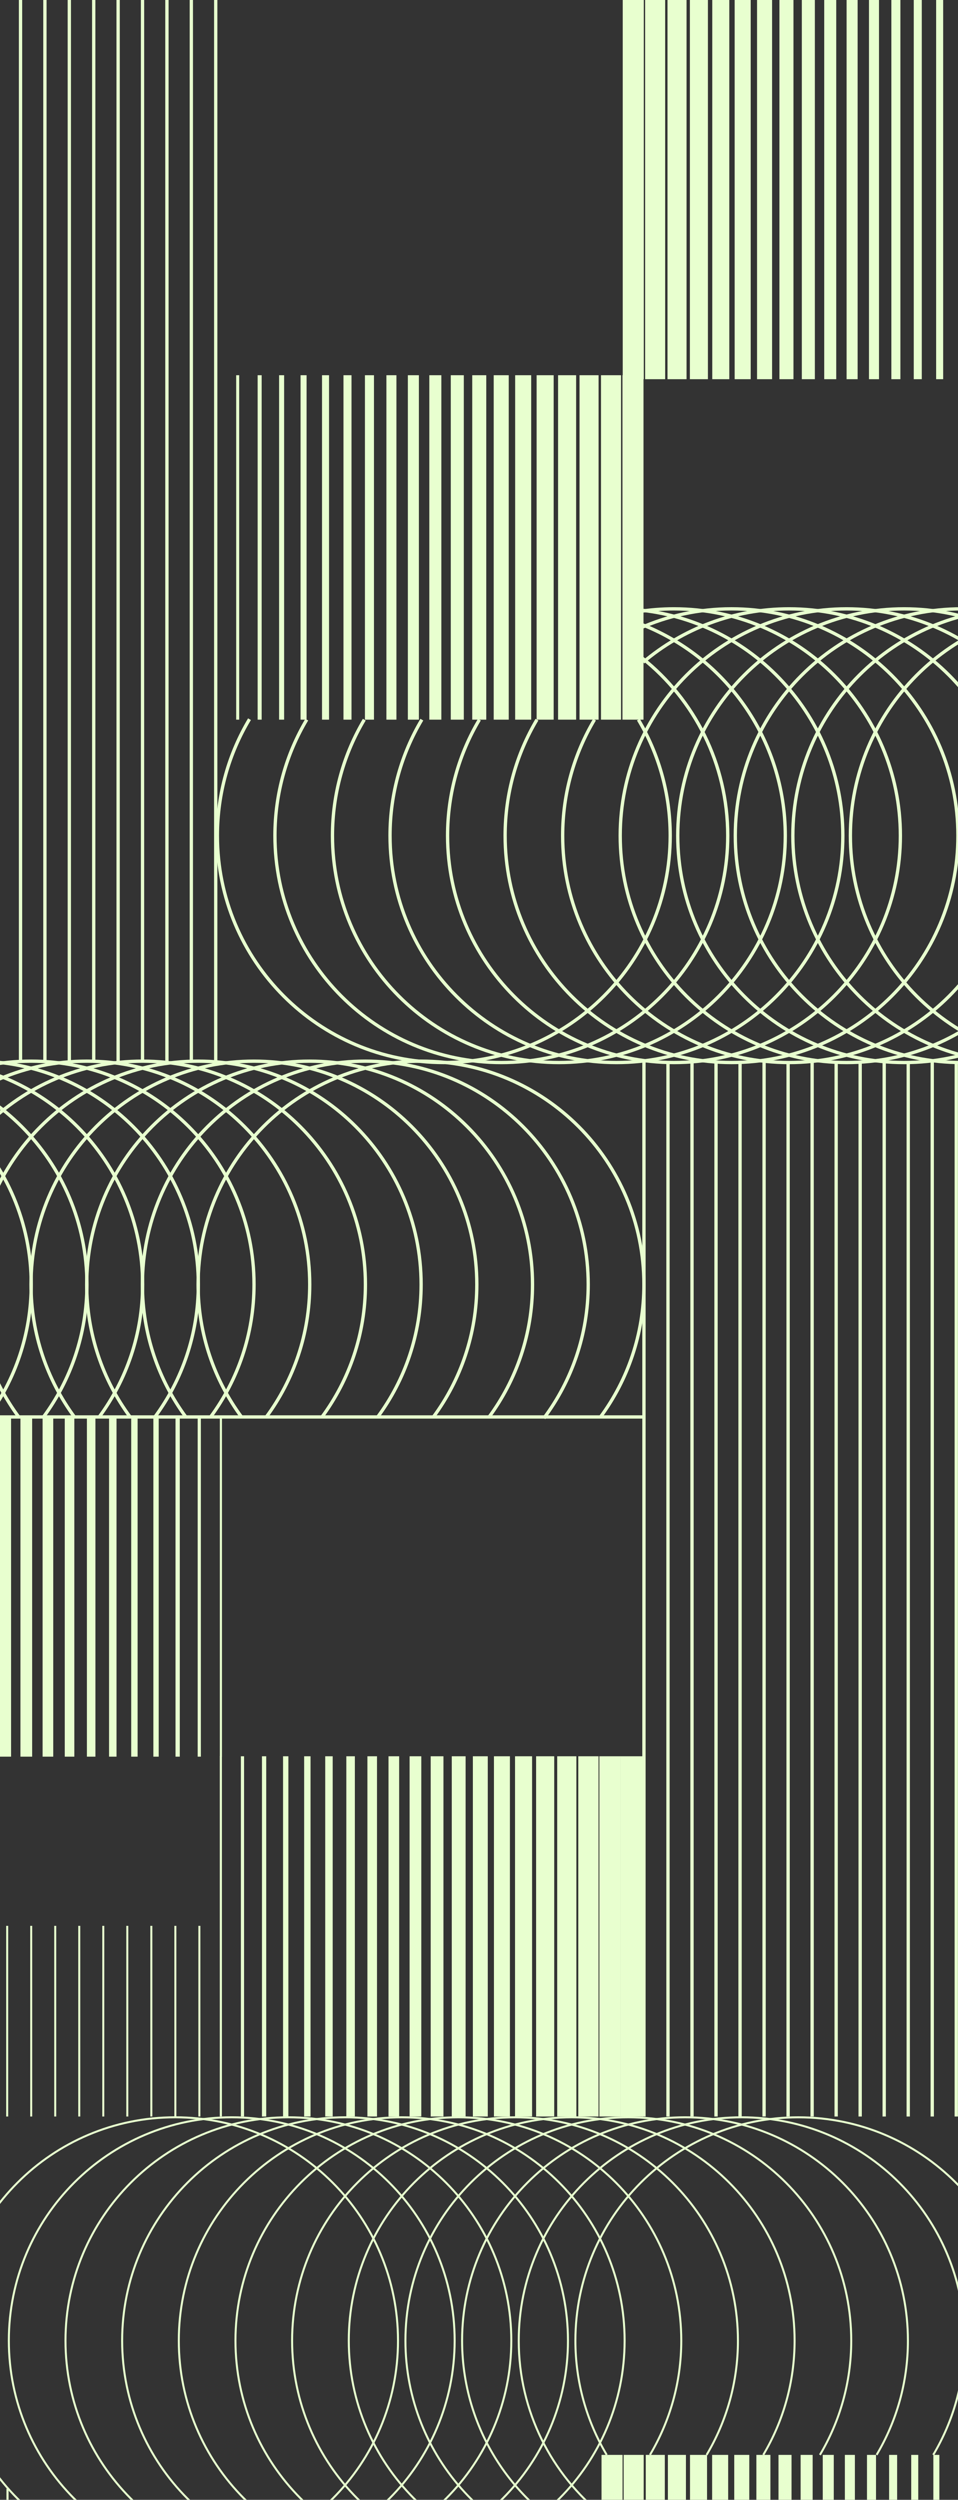 <svg
  width="580"
  height="1513"
  viewBox="0 0 580 1513"
  fill="none"
  xmlns="http://www.w3.org/2000/svg"
>
  <rect x="0" y="0" width="580" height="1513" fill="#333333" stroke="none"/>
  <path
    d="M568.895 229.508V-43"
    stroke="#E8FFCF"
    stroke-width="4.25"
    stroke-miterlimit="10"
  />
  <path
    d="M555.643 229.508V-43"
    stroke="#E8FFCF"
    stroke-width="4.857"
    stroke-miterlimit="10"
  />
  <path
    d="M542.392 229.508V-43"
    stroke="#E8FFCF"
    stroke-width="5.465"
    stroke-miterlimit="10"
  />
  <path
    d="M529.141 229.508V-43"
    stroke="#E8FFCF"
    stroke-width="6.065"
    stroke-miterlimit="10"
  />
  <path
    d="M515.889 229.508V-43"
    stroke="#E8FFCF"
    stroke-width="6.672"
    stroke-miterlimit="10"
  />
  <path
    d="M502.645 229.508V-43"
    stroke="#E8FFCF"
    stroke-width="7.279"
    stroke-miterlimit="10"
  />
  <path
    d="M489.393 229.508V-43"
    stroke="#E8FFCF"
    stroke-width="7.886"
    stroke-miterlimit="10"
  />
  <path
    d="M476.141 229.508V-43"
    stroke="#E8FFCF"
    stroke-width="8.494"
    stroke-miterlimit="10"
  />
  <path
    d="M462.89 229.508V-43"
    stroke="#E8FFCF"
    stroke-width="9.101"
    stroke-miterlimit="10"
  />
  <path
    d="M449.638 229.508V-43"
    stroke="#E8FFCF"
    stroke-width="9.708"
    stroke-miterlimit="10"
  />
  <path
    d="M436.386 229.508V-43"
    stroke="#E8FFCF"
    stroke-width="10.315"
    stroke-miterlimit="10"
  />
  <path
    d="M423.132 229.508V-43"
    stroke="#E8FFCF"
    stroke-width="10.922"
    stroke-miterlimit="10"
  />
  <path
    d="M409.889 229.508V-43"
    stroke="#E8FFCF"
    stroke-width="11.529"
    stroke-miterlimit="10"
  />
  <path
    d="M396.639 229.508V-43"
    stroke="#E8FFCF"
    stroke-width="12.13"
    stroke-miterlimit="10"
  />
  <path
    d="M383.387 229.508V-43"
    stroke="#E8FFCF"
    stroke-width="12.737"
    stroke-miterlimit="10"
  />
  <path
    d="M130.608 435.566V227.097"
    stroke="#E8FFCF"
    stroke-width="1.214"
    stroke-miterlimit="10"
  />
  <path
    d="M143.906 435.566V227.097"
    stroke="#E8FFCF"
    stroke-width="1.822"
    stroke-miterlimit="10"
  />
  <path
    d="M157.199 435.566V227.097"
    stroke="#E8FFCF"
    stroke-width="2.429"
    stroke-miterlimit="10"
  />
  <path
    d="M170.495 435.566V227.097"
    stroke="#E8FFCF"
    stroke-width="3.036"
    stroke-miterlimit="10"
  />
  <path
    d="M183.792 435.566V227.097"
    stroke="#E8FFCF"
    stroke-width="3.643"
    stroke-miterlimit="10"
  />
  <path
    d="M197.086 435.566V227.097"
    stroke="#E8FFCF"
    stroke-width="4.25"
    stroke-miterlimit="10"
  />
  <path
    d="M210.383 435.566V227.097"
    stroke="#E8FFCF"
    stroke-width="4.857"
    stroke-miterlimit="10"
  />
  <path
    d="M223.678 435.566V227.097"
    stroke="#E8FFCF"
    stroke-width="5.465"
    stroke-miterlimit="10"
  />
  <path
    d="M236.975 435.566V227.097"
    stroke="#E8FFCF"
    stroke-width="6.065"
    stroke-miterlimit="10"
  />
  <path
    d="M250.269 435.566V227.097"
    stroke="#E8FFCF"
    stroke-width="6.672"
    stroke-miterlimit="10"
  />
  <path
    d="M263.565 435.566V227.097"
    stroke="#E8FFCF"
    stroke-width="7.279"
    stroke-miterlimit="10"
  />
  <path
    d="M276.86 435.566V227.097"
    stroke="#E8FFCF"
    stroke-width="7.886"
    stroke-miterlimit="10"
  />
  <path
    d="M290.156 435.566V227.097"
    stroke="#E8FFCF"
    stroke-width="8.494"
    stroke-miterlimit="10"
  />
  <path
    d="M303.452 435.566V227.097"
    stroke="#E8FFCF"
    stroke-width="9.101"
    stroke-miterlimit="10"
  />
  <path
    d="M316.746 435.566V227.097"
    stroke="#E8FFCF"
    stroke-width="9.708"
    stroke-miterlimit="10"
  />
  <path
    d="M330.044 435.566V227.097"
    stroke="#E8FFCF"
    stroke-width="10.315"
    stroke-miterlimit="10"
  />
  <path
    d="M343.338 435.566V227.097"
    stroke="#E8FFCF"
    stroke-width="10.922"
    stroke-miterlimit="10"
  />
  <path
    d="M356.634 435.566V227.097"
    stroke="#E8FFCF"
    stroke-width="11.529"
    stroke-miterlimit="10"
  />
  <path
    d="M369.93 435.566V227.097"
    stroke="#E8FFCF"
    stroke-width="12.13"
    stroke-miterlimit="10"
  />
  <path
    d="M383.225 435.566V227.097"
    stroke="#E8FFCF"
    stroke-width="12.737"
    stroke-miterlimit="10"
  />
  <path
    d="M12.427 643V-4"
    stroke="#E8FFCF"
    stroke-width="2"
    stroke-miterlimit="10"
  />
  <path
    d="M27.194 643V-4"
    stroke="#E8FFCF"
    stroke-width="2"
    stroke-miterlimit="10"
  />
  <path
    d="M41.967 643V-4"
    stroke="#E8FFCF"
    stroke-width="2"
    stroke-miterlimit="10"
  />
  <path
    d="M56.745 643V-4"
    stroke="#E8FFCF"
    stroke-width="2"
    stroke-miterlimit="10"
  />
  <path
    d="M71.511 643V-4"
    stroke="#E8FFCF"
    stroke-width="2"
    stroke-miterlimit="10"
  />
  <path
    d="M86.289 643V-4"
    stroke="#E8FFCF"
    stroke-width="2"
    stroke-miterlimit="10"
  />
  <path
    d="M101.062 643V-4"
    stroke="#E8FFCF"
    stroke-width="2"
    stroke-miterlimit="10"
  />
  <path
    d="M115.831 643V-4"
    stroke="#E8FFCF"
    stroke-width="2"
    stroke-miterlimit="10"
  />
  <path
    d="M130.607 643V-4"
    stroke="#E8FFCF"
    stroke-width="2"
    stroke-miterlimit="10"
  />
  <path
    d="M651.919 643.099C727.622 643.099 788.991 581.627 788.991 505.798C788.991 429.969 727.622 368.498 651.919 368.498C576.217 368.498 514.848 429.969 514.848 505.798C514.848 581.627 576.217 643.099 651.919 643.099Z"
    stroke="#E8FFCF"
    stroke-width="2"
    stroke-miterlimit="10"
  />
  <path
    d="M617.084 643.099C692.787 643.099 754.156 581.627 754.156 505.798C754.156 429.969 692.787 368.498 617.084 368.498C541.382 368.498 480.013 429.969 480.013 505.798C480.013 581.627 541.382 643.099 617.084 643.099Z"
    stroke="#E8FFCF"
    stroke-width="2"
    stroke-miterlimit="10"
  />
  <path
    d="M582.243 643.099C657.945 643.099 719.314 581.628 719.314 505.799C719.314 429.97 657.945 368.498 582.243 368.498C506.54 368.498 445.171 429.97 445.171 505.799C445.171 581.628 506.54 643.099 582.243 643.099Z"
    stroke="#E8FFCF"
    stroke-width="2"
    stroke-miterlimit="10"
  />
  <path
    d="M547.404 643.099C623.106 643.099 684.475 581.627 684.475 505.798C684.475 429.969 623.106 368.498 547.404 368.498C471.701 368.498 410.332 429.969 410.332 505.798C410.332 581.627 471.701 643.099 547.404 643.099Z"
    stroke="#E8FFCF"
    stroke-width="2"
    stroke-miterlimit="10"
  />
  <path
    d="M512.566 643.099C588.268 643.099 649.637 581.628 649.637 505.799C649.637 429.97 588.268 368.498 512.566 368.498C436.863 368.498 375.494 429.97 375.494 505.799C375.494 581.628 436.863 643.099 512.566 643.099Z"
    stroke="#E8FFCF"
    stroke-width="2"
    stroke-miterlimit="10"
  />
  <path
    d="M359.918 435.566C347.682 456.111 340.651 480.136 340.651 505.799C340.651 581.628 402.02 643.099 477.723 643.099C553.426 643.099 614.795 581.628 614.795 505.799C614.795 429.969 553.426 368.498 477.723 368.498C444.079 368.498 413.262 380.636 389.409 400.79"
    stroke="#E8FFCF"
    stroke-width="2"
    stroke-miterlimit="10"
  />
  <path
    d="M325.082 435.566C312.846 456.111 305.815 480.129 305.815 505.791C305.815 581.62 367.184 643.092 442.887 643.092C518.59 643.092 579.959 581.62 579.959 505.791C579.959 429.962 518.59 368.49 442.887 368.49C422.951 368.49 404.009 372.753 386.922 380.422"
    stroke="#E8FFCF"
    stroke-width="2"
    stroke-miterlimit="10"
  />
  <path
    d="M290.238 435.566C278.002 456.111 270.972 480.129 270.972 505.799C270.972 581.628 332.341 643.099 408.043 643.099C483.746 643.099 545.115 581.628 545.115 505.799C545.115 429.969 483.746 368.498 408.043 368.498C400.711 368.498 393.518 369.073 386.502 370.187"
    stroke="#E8FFCF"
    stroke-width="2"
    stroke-miterlimit="10"
  />
  <path
    d="M255.401 435.566C243.165 456.111 236.135 480.136 236.135 505.799C236.135 581.628 297.504 643.099 373.206 643.099C448.909 643.099 510.278 581.628 510.278 505.799C510.278 433.988 455.248 375.061 385.125 369.014"
    stroke="#E8FFCF"
    stroke-width="2"
    stroke-miterlimit="10"
  />
  <path
    d="M220.554 435.566C208.319 456.111 201.288 480.136 201.288 505.798C201.288 581.628 262.657 643.099 338.36 643.099C414.062 643.099 475.431 581.628 475.431 505.798C475.431 447.173 438.754 397.132 387.125 377.443"
    stroke="#E8FFCF"
    stroke-width="2"
    stroke-miterlimit="10"
  />
  <path
    d="M185.72 435.566C173.485 456.111 166.454 480.136 166.454 505.798C166.454 581.627 227.823 643.099 303.526 643.099C379.228 643.099 440.597 581.627 440.597 505.798C440.597 462.231 420.345 423.406 388.747 398.253"
    stroke="#E8FFCF"
    stroke-width="2"
    stroke-miterlimit="10"
  />
  <path
    d="M151.052 435.279C138.713 455.89 131.616 480.011 131.616 505.791C131.616 581.62 192.985 643.092 268.688 643.092C344.391 643.092 405.76 581.62 405.76 505.791C405.76 480.129 398.729 456.111 386.493 435.566"
    stroke="#E8FFCF"
    stroke-width="2"
    stroke-miterlimit="10"
  />
  <path
    d="M146.225 857.608C129.699 835.173 119.936 807.446 119.936 777.432C119.936 702.774 180.357 642.252 254.89 642.252C329.424 642.252 389.845 702.774 389.845 777.432C389.845 807.446 380.074 835.18 363.555 857.615"
    stroke="#E8FFCF"
    stroke-width="2"
    stroke-miterlimit="10"
  />
  <path
    d="M329.308 858.312C346.145 835.761 356.119 807.758 356.119 777.432C356.119 702.774 295.698 642.252 221.171 642.252C146.645 642.252 86.217 702.774 86.217 777.432C86.217 807.446 95.98 835.18 112.506 857.608"
    stroke="#E8FFCF"
    stroke-width="2"
    stroke-miterlimit="10"
  />
  <path
    d="M296.108 857.608C312.634 835.173 322.397 807.446 322.397 777.432C322.397 702.774 261.976 642.252 187.443 642.252C112.909 642.252 52.488 702.774 52.488 777.432C52.488 807.446 62.252 835.18 78.778 857.608"
    stroke="#E8FFCF"
    stroke-width="2"
    stroke-miterlimit="10"
  />
  <path
    d="M262.392 857.608C278.918 835.173 288.682 807.446 288.682 777.432C288.682 702.774 228.261 642.252 153.727 642.252C79.194 642.252 18.773 702.774 18.773 777.432C18.773 807.446 28.536 835.18 45.062 857.608"
    stroke="#E8FFCF"
    stroke-width="2"
    stroke-miterlimit="10"
  />
  <path
    d="M228.667 857.608C245.193 835.173 254.956 807.446 254.956 777.432C254.956 702.774 194.535 642.252 120.001 642.252C45.468 642.252 -14.953 702.774 -14.953 777.432C-14.953 807.446 -5.19 835.18 11.336 857.608"
    stroke="#E8FFCF"
    stroke-width="2"
    stroke-miterlimit="10"
  />
  <path
    d="M194.946 857.608C211.472 835.173 221.235 807.446 221.235 777.432C221.235 702.774 160.814 642.252 86.281 642.252C11.747 642.252 -48.674 702.774 -48.674 777.432C-48.674 807.446 -38.91 835.18 -22.384 857.608"
    stroke="#E8FFCF"
    stroke-width="2"
    stroke-miterlimit="10"
  />
  <path
    d="M161.229 857.608C177.755 835.173 187.519 807.446 187.519 777.432C187.519 702.774 127.097 642.252 52.564 642.252C-21.969 642.252 -82.391 702.774 -82.391 777.432C-82.391 807.446 -72.627 835.18 -56.101 857.608"
    stroke="#E8FFCF"
    stroke-width="2"
    stroke-miterlimit="10"
  />
  <path
    d="M127.501 857.608C144.027 835.173 153.79 807.446 153.79 777.432C153.79 702.774 93.369 642.252 18.835 642.252C-55.698 642.252 -116.119 702.774 -116.119 777.432C-116.119 807.446 -106.356 835.18 -89.83 857.608"
    stroke="#E8FFCF"
    stroke-width="2"
    stroke-miterlimit="10"
  />
  <path
    d="M93.784 857.608C110.31 835.173 120.073 807.446 120.073 777.432C120.073 702.774 59.652 642.252 -14.881 642.252C-89.415 642.252 -149.836 702.774 -149.836 777.432C-149.836 807.446 -140.073 835.18 -123.547 857.608"
    stroke="#E8FFCF"
    stroke-width="2"
    stroke-miterlimit="10"
  />
  <path
    d="M60.059 857.608C76.585 835.173 86.348 807.446 86.348 777.432C86.356 702.774 25.934 642.252 -48.599 642.252C-123.133 642.252 -183.554 702.774 -183.554 777.432C-183.554 807.446 -173.79 835.18 -157.264 857.608"
    stroke="#E8FFCF"
    stroke-width="2"
    stroke-miterlimit="10"
  />
  <path
    d="M26.339 857.608C42.865 835.173 52.628 807.446 52.628 777.432C52.628 702.774 -7.793 642.252 -82.327 642.252C-156.86 642.252 -217.281 702.774 -217.281 777.432C-217.281 807.446 -207.518 835.18 -190.992 857.608"
    stroke="#E8FFCF"
    stroke-width="2"
    stroke-miterlimit="10"
  />
  <path
    d="M-7.38 857.608C9.146 835.173 18.909 807.446 18.909 777.432C18.909 702.774 -41.512 642.252 -116.045 642.252C-190.579 642.252 -251 702.774 -251 777.432C-251 807.446 -241.237 835.18 -224.711 857.608H-215.23H389.866"
    stroke="#E8FFCF"
    stroke-width="2"
    stroke-miterlimit="10"
  />
  <path d="M134.353 1062.97H133.062V1281H134.353V1062.97Z" fill="#E8FFCF" />
  <path d="M147.769 1062.97H145.834V1281H147.769V1062.97Z" fill="#E8FFCF" />
  <path d="M161.178 1062.97H158.598V1281H161.178V1062.97Z" fill="#E8FFCF" />
  <path d="M174.594 1062.97H171.368V1281H174.594V1062.97Z" fill="#E8FFCF" />
  <path d="M188.01 1062.97H184.14V1281H188.01V1062.97Z" fill="#E8FFCF" />
  <path d="M201.419 1062.97H196.903V1281H201.419V1062.97Z" fill="#E8FFCF" />
  <path d="M214.838 1062.97H209.678V1281H214.838V1062.97Z" fill="#E8FFCF" />
  <path d="M228.246 1062.97H222.44V1281H228.246V1062.97Z" fill="#E8FFCF" />
  <path d="M241.656 1062.97H235.212V1281H241.656V1062.97Z" fill="#E8FFCF" />
  <path d="M255.065 1062.97H247.977V1281H255.065V1062.97Z" fill="#E8FFCF" />
  <path d="M268.481 1062.97H260.747V1281H268.481V1062.97Z" fill="#E8FFCF" />
  <path d="M281.892 1062.97H273.513V1281H281.892V1062.97Z" fill="#E8FFCF" />
  <path d="M295.308 1062.97H286.284V1281H295.308V1062.97Z" fill="#E8FFCF" />
  <path d="M308.714 1062.97H299.045V1281H308.714V1062.97Z" fill="#E8FFCF" />
  <path d="M322.135 1062.97H311.82V1281H322.135V1062.97Z" fill="#E8FFCF" />
  <path d="M335.54 1062.97H324.581V1281H335.54V1062.97Z" fill="#E8FFCF" />
  <path d="M348.957 1062.97H337.353V1281H348.957V1062.97Z" fill="#E8FFCF" />
  <path d="M362.368 1062.97H350.118V1281H362.368V1062.97Z" fill="#E8FFCF" />
  <path d="M375.776 1062.97H362.889V1281H375.776V1062.97Z" fill="#E8FFCF" />
  <path d="M389.186 1062.97H375.653V1281H389.186V1062.97Z" fill="#E8FFCF" />
  <path d="M134.383 857.949H133.093V1063.2H134.383V857.949Z" fill="#E8FFCF" />
  <path d="M121.61 857.949H119.675V1063.2H121.61V857.949Z" fill="#E8FFCF" />
  <path d="M108.846 857.949H106.266V1063.2H108.846V857.949Z" fill="#E8FFCF" />
  <path d="M96.083 857.949H92.857V1063.2H96.083V857.949Z" fill="#E8FFCF" />
  <path d="M83.31 857.949H79.439V1063.2H83.31V857.949Z" fill="#E8FFCF" />
  <path d="M70.545 857.949H66.029V1063.2H70.545V857.949Z" fill="#E8FFCF" />
  <path d="M57.774 857.949H52.613V1063.2H57.774V857.949Z" fill="#E8FFCF" />
  <path d="M45.009 857.949H39.203V1063.2H45.009V857.949Z" fill="#E8FFCF" />
  <path d="M32.237 857.949H25.793V1063.2H32.237V857.949Z" fill="#E8FFCF" />
  <path d="M19.467 857.949H12.378V1063.2H19.467V857.949Z" fill="#E8FFCF" />
  <path d="M6.705 857.949H-1.029V1063.2H6.705V857.949Z" fill="#E8FFCF" />
  <path
    d="M389.866 1281V642.252"
    stroke="#E8FFCF"
    stroke-width="2"
    stroke-miterlimit="10"
  />
  <path
    d="M404.413 1281V642.252"
    stroke="#E8FFCF"
    stroke-width="2"
    stroke-miterlimit="10"
  />
  <path
    d="M418.959 1281V642.252"
    stroke="#E8FFCF"
    stroke-width="2"
    stroke-miterlimit="10"
  />
  <path
    d="M433.501 1281V642.252"
    stroke="#E8FFCF"
    stroke-width="2"
    stroke-miterlimit="10"
  />
  <path
    d="M448.048 1281V642.252"
    stroke="#E8FFCF"
    stroke-width="2"
    stroke-miterlimit="10"
  />
  <path
    d="M462.593 1281V642.252"
    stroke="#E8FFCF"
    stroke-width="2"
    stroke-miterlimit="10"
  />
  <path
    d="M477.134 1281V642.252"
    stroke="#E8FFCF"
    stroke-width="2"
    stroke-miterlimit="10"
  />
  <path
    d="M491.683 1281V642.252"
    stroke="#E8FFCF"
    stroke-width="2"
    stroke-miterlimit="10"
  />
  <path
    d="M506.229 1281V642.252"
    stroke="#E8FFCF"
    stroke-width="2"
    stroke-miterlimit="10"
  />
  <path
    d="M520.768 1281V642.252"
    stroke="#E8FFCF"
    stroke-width="2"
    stroke-miterlimit="10"
  />
  <path
    d="M535.315 1281V642.252"
    stroke="#E8FFCF"
    stroke-width="2"
    stroke-miterlimit="10"
  />
  <path
    d="M549.864 1281V642.252"
    stroke="#E8FFCF"
    stroke-width="2"
    stroke-miterlimit="10"
  />
  <path
    d="M564.403 1281V642.252"
    stroke="#E8FFCF"
    stroke-width="2"
    stroke-miterlimit="10"
  />
  <path
    d="M578.948 1281V642.252"
    stroke="#E8FFCF"
    stroke-width="2"
    stroke-miterlimit="10"
  />
  <path
    d="M4.352 1281V1165.6"
    stroke="#E8FFCF"
    stroke-width="1.214"
    stroke-miterlimit="10"
  />
  <path
    d="M18.899 1281V1165.6"
    stroke="#E8FFCF"
    stroke-width="1.214"
    stroke-miterlimit="10"
  />
  <path
    d="M33.44 1281V1165.6"
    stroke="#E8FFCF"
    stroke-width="1.214"
    stroke-miterlimit="10"
  />
  <path
    d="M47.988 1281V1165.6"
    stroke="#E8FFCF"
    stroke-width="1.214"
    stroke-miterlimit="10"
  />
  <path
    d="M62.533 1281V1165.6"
    stroke="#E8FFCF"
    stroke-width="1.214"
    stroke-miterlimit="10"
  />
  <path
    d="M77.075 1281V1165.6"
    stroke="#E8FFCF"
    stroke-width="1.214"
    stroke-miterlimit="10"
  />
  <path
    d="M91.623 1281V1165.6"
    stroke="#E8FFCF"
    stroke-width="1.214"
    stroke-miterlimit="10"
  />
  <path
    d="M106.169 1281V1165.6"
    stroke="#E8FFCF"
    stroke-width="1.214"
    stroke-miterlimit="10"
  />
  <path
    d="M120.708 1281V1165.6"
    stroke="#E8FFCF"
    stroke-width="1.214"
    stroke-miterlimit="10"
  />
  <path
    d="M3.903 1689.95L5.193 1689.95L5.193 1506.27L3.903 1506.27L3.903 1689.95Z"
    fill="#E8FFCF"
  />
  <path
    d="M566.9 1485.8L566.9 1691.05"
    stroke="#E8FFCF"
    stroke-width="3.643"
    stroke-miterlimit="10"
  />
  <path
    d="M553.812 1485.8L553.812 1691.05"
    stroke="#E8FFCF"
    stroke-width="4.25"
    stroke-miterlimit="10"
  />
  <path
    d="M540.721 1485.8L540.721 1691.05"
    stroke="#E8FFCF"
    stroke-width="4.857"
    stroke-miterlimit="10"
  />
  <path
    d="M527.631 1485.8L527.631 1691.05"
    stroke="#E8FFCF"
    stroke-width="5.465"
    stroke-miterlimit="10"
  />
  <path
    d="M514.539 1485.8L514.539 1691.05"
    stroke="#E8FFCF"
    stroke-width="6.065"
    stroke-miterlimit="10"
  />
  <path
    d="M501.45 1485.8L501.45 1691.05"
    stroke="#E8FFCF"
    stroke-width="6.672"
    stroke-miterlimit="10"
  />
  <path
    d="M488.36 1485.8L488.36 1691.05"
    stroke="#E8FFCF"
    stroke-width="7.279"
    stroke-miterlimit="10"
  />
  <path
    d="M475.27 1485.8L475.27 1691.05"
    stroke="#E8FFCF"
    stroke-width="7.886"
    stroke-miterlimit="10"
  />
  <path
    d="M462.179 1485.8L462.179 1691.05"
    stroke="#E8FFCF"
    stroke-width="8.494"
    stroke-miterlimit="10"
  />
  <path
    d="M449.088 1485.8L449.088 1691.05"
    stroke="#E8FFCF"
    stroke-width="9.101"
    stroke-miterlimit="10"
  />
  <path
    d="M436 1485.8L436 1691.05"
    stroke="#E8FFCF"
    stroke-width="9.708"
    stroke-miterlimit="10"
  />
  <path
    d="M422.907 1485.8L422.907 1691.05"
    stroke="#E8FFCF"
    stroke-width="10.315"
    stroke-miterlimit="10"
  />
  <path
    d="M409.818 1485.8L409.818 1691.05"
    stroke="#E8FFCF"
    stroke-width="10.922"
    stroke-miterlimit="10"
  />
  <path
    d="M396.729 1485.8L396.729 1691.05"
    stroke="#E8FFCF"
    stroke-width="11.529"
    stroke-miterlimit="10"
  />
  <path
    d="M383.638 1485.8L383.638 1691.05"
    stroke="#E8FFCF"
    stroke-width="12.13"
    stroke-miterlimit="10"
  />
  <path
    d="M370.548 1485.8L370.548 1691.05"
    stroke="#E8FFCF"
    stroke-width="12.737"
    stroke-miterlimit="10"
  />
  <path
    d="M106.004 1281.47C31.471 1281.47 -28.95 1342 -28.95 1416.65C-28.95 1491.31 31.471 1551.83 106.004 1551.83C180.538 1551.83 240.959 1491.31 240.959 1416.65C240.959 1342 180.538 1281.47 106.004 1281.47Z"
    stroke="#E8FFCF"
    stroke-width="1.214"
    stroke-miterlimit="10"
  />
  <path
    d="M140.302 1281.47C65.769 1281.47 5.348 1342 5.348 1416.65C5.348 1491.31 65.769 1551.83 140.302 1551.83C214.836 1551.83 275.257 1491.31 275.257 1416.65C275.257 1342 214.836 1281.47 140.302 1281.47Z"
    stroke="#E8FFCF"
    stroke-width="1.214"
    stroke-miterlimit="10"
  />
  <path
    d="M174.605 1281.47C100.072 1281.47 39.65 1342 39.65 1416.65C39.65 1491.31 100.072 1551.83 174.605 1551.83C249.138 1551.83 309.56 1491.31 309.56 1416.65C309.56 1342 249.138 1281.47 174.605 1281.47Z"
    stroke="#E8FFCF"
    stroke-width="1.214"
    stroke-miterlimit="10"
  />
  <path
    d="M208.907 1281.47C134.373 1281.47 73.952 1342 73.952 1416.65C73.952 1491.31 134.373 1551.83 208.907 1551.83C283.44 1551.83 343.861 1491.31 343.861 1416.65C343.861 1342 283.44 1281.47 208.907 1281.47Z"
    stroke="#E8FFCF"
    stroke-width="1.214"
    stroke-miterlimit="10"
  />
  <path
    d="M243.206 1281.47C168.672 1281.47 108.251 1342 108.251 1416.65C108.251 1491.31 168.672 1551.83 243.205 1551.83C317.739 1551.83 378.16 1491.31 378.16 1416.65C378.16 1342 317.739 1281.47 243.206 1281.47Z"
    stroke="#E8FFCF"
    stroke-width="1.214"
    stroke-miterlimit="10"
  />
  <path
    d="M393.496 1485.8C405.543 1465.57 412.465 1441.92 412.465 1416.65C412.465 1342 352.044 1281.47 277.51 1281.47C202.977 1281.47 142.556 1342 142.556 1416.65C142.556 1491.31 202.977 1551.83 277.51 1551.83C310.635 1551.83 340.976 1539.88 364.46 1520.04"
    stroke="#E8FFCF"
    stroke-width="1.214"
    stroke-miterlimit="10"
  />
  <path
    d="M427.794 1485.8C439.841 1465.57 446.763 1441.93 446.763 1416.66C446.763 1342 386.342 1281.48 311.808 1281.48C237.275 1281.48 176.853 1342 176.853 1416.66C176.853 1491.32 237.275 1551.84 311.808 1551.84C331.436 1551.84 350.086 1547.65 366.909 1540.09"
    stroke="#E8FFCF"
    stroke-width="1.214"
    stroke-miterlimit="10"
  />
  <path
    d="M462.1 1485.8C474.146 1465.57 481.068 1441.93 481.068 1416.65C481.068 1342 420.647 1281.47 346.114 1281.47C271.58 1281.47 211.159 1342 211.159 1416.65C211.159 1491.31 271.58 1551.83 346.114 1551.83C353.333 1551.83 360.414 1551.27 367.322 1550.17"
    stroke="#E8FFCF"
    stroke-width="1.214"
    stroke-miterlimit="10"
  />
  <path
    d="M496.399 1485.8C508.445 1465.57 515.367 1441.92 515.367 1416.65C515.367 1342 454.946 1281.47 380.413 1281.47C305.879 1281.47 245.458 1342 245.458 1416.65C245.458 1487.36 299.638 1545.37 368.678 1551.33"
    stroke="#E8FFCF"
    stroke-width="1.214"
    stroke-miterlimit="10"
  />
  <path
    d="M530.707 1485.8C542.754 1465.57 549.676 1441.92 549.676 1416.65C549.676 1342 489.255 1281.47 414.721 1281.47C340.188 1281.47 279.767 1342 279.767 1416.65C279.767 1474.37 315.877 1523.64 366.709 1543.03"
    stroke="#E8FFCF"
    stroke-width="1.214"
    stroke-miterlimit="10"
  />
  <path
    d="M565.003 1485.8C577.05 1465.57 583.972 1441.92 583.972 1416.65C583.972 1342 523.551 1281.47 449.017 1281.47C374.484 1281.47 314.062 1342 314.062 1416.65C314.062 1459.55 334.002 1497.77 365.112 1522.54"
    stroke="#E8FFCF"
    stroke-width="1.214"
    stroke-miterlimit="10"
  />
  <path
    d="M599.136 1486.08C611.284 1465.79 618.271 1442.04 618.271 1416.66C618.271 1342 557.85 1281.48 483.317 1281.48C408.783 1281.48 348.362 1342 348.362 1416.66C348.362 1441.93 355.284 1465.57 367.331 1485.8"
    stroke="#E8FFCF"
    stroke-width="1.214"
    stroke-miterlimit="10"
  />
</svg>
